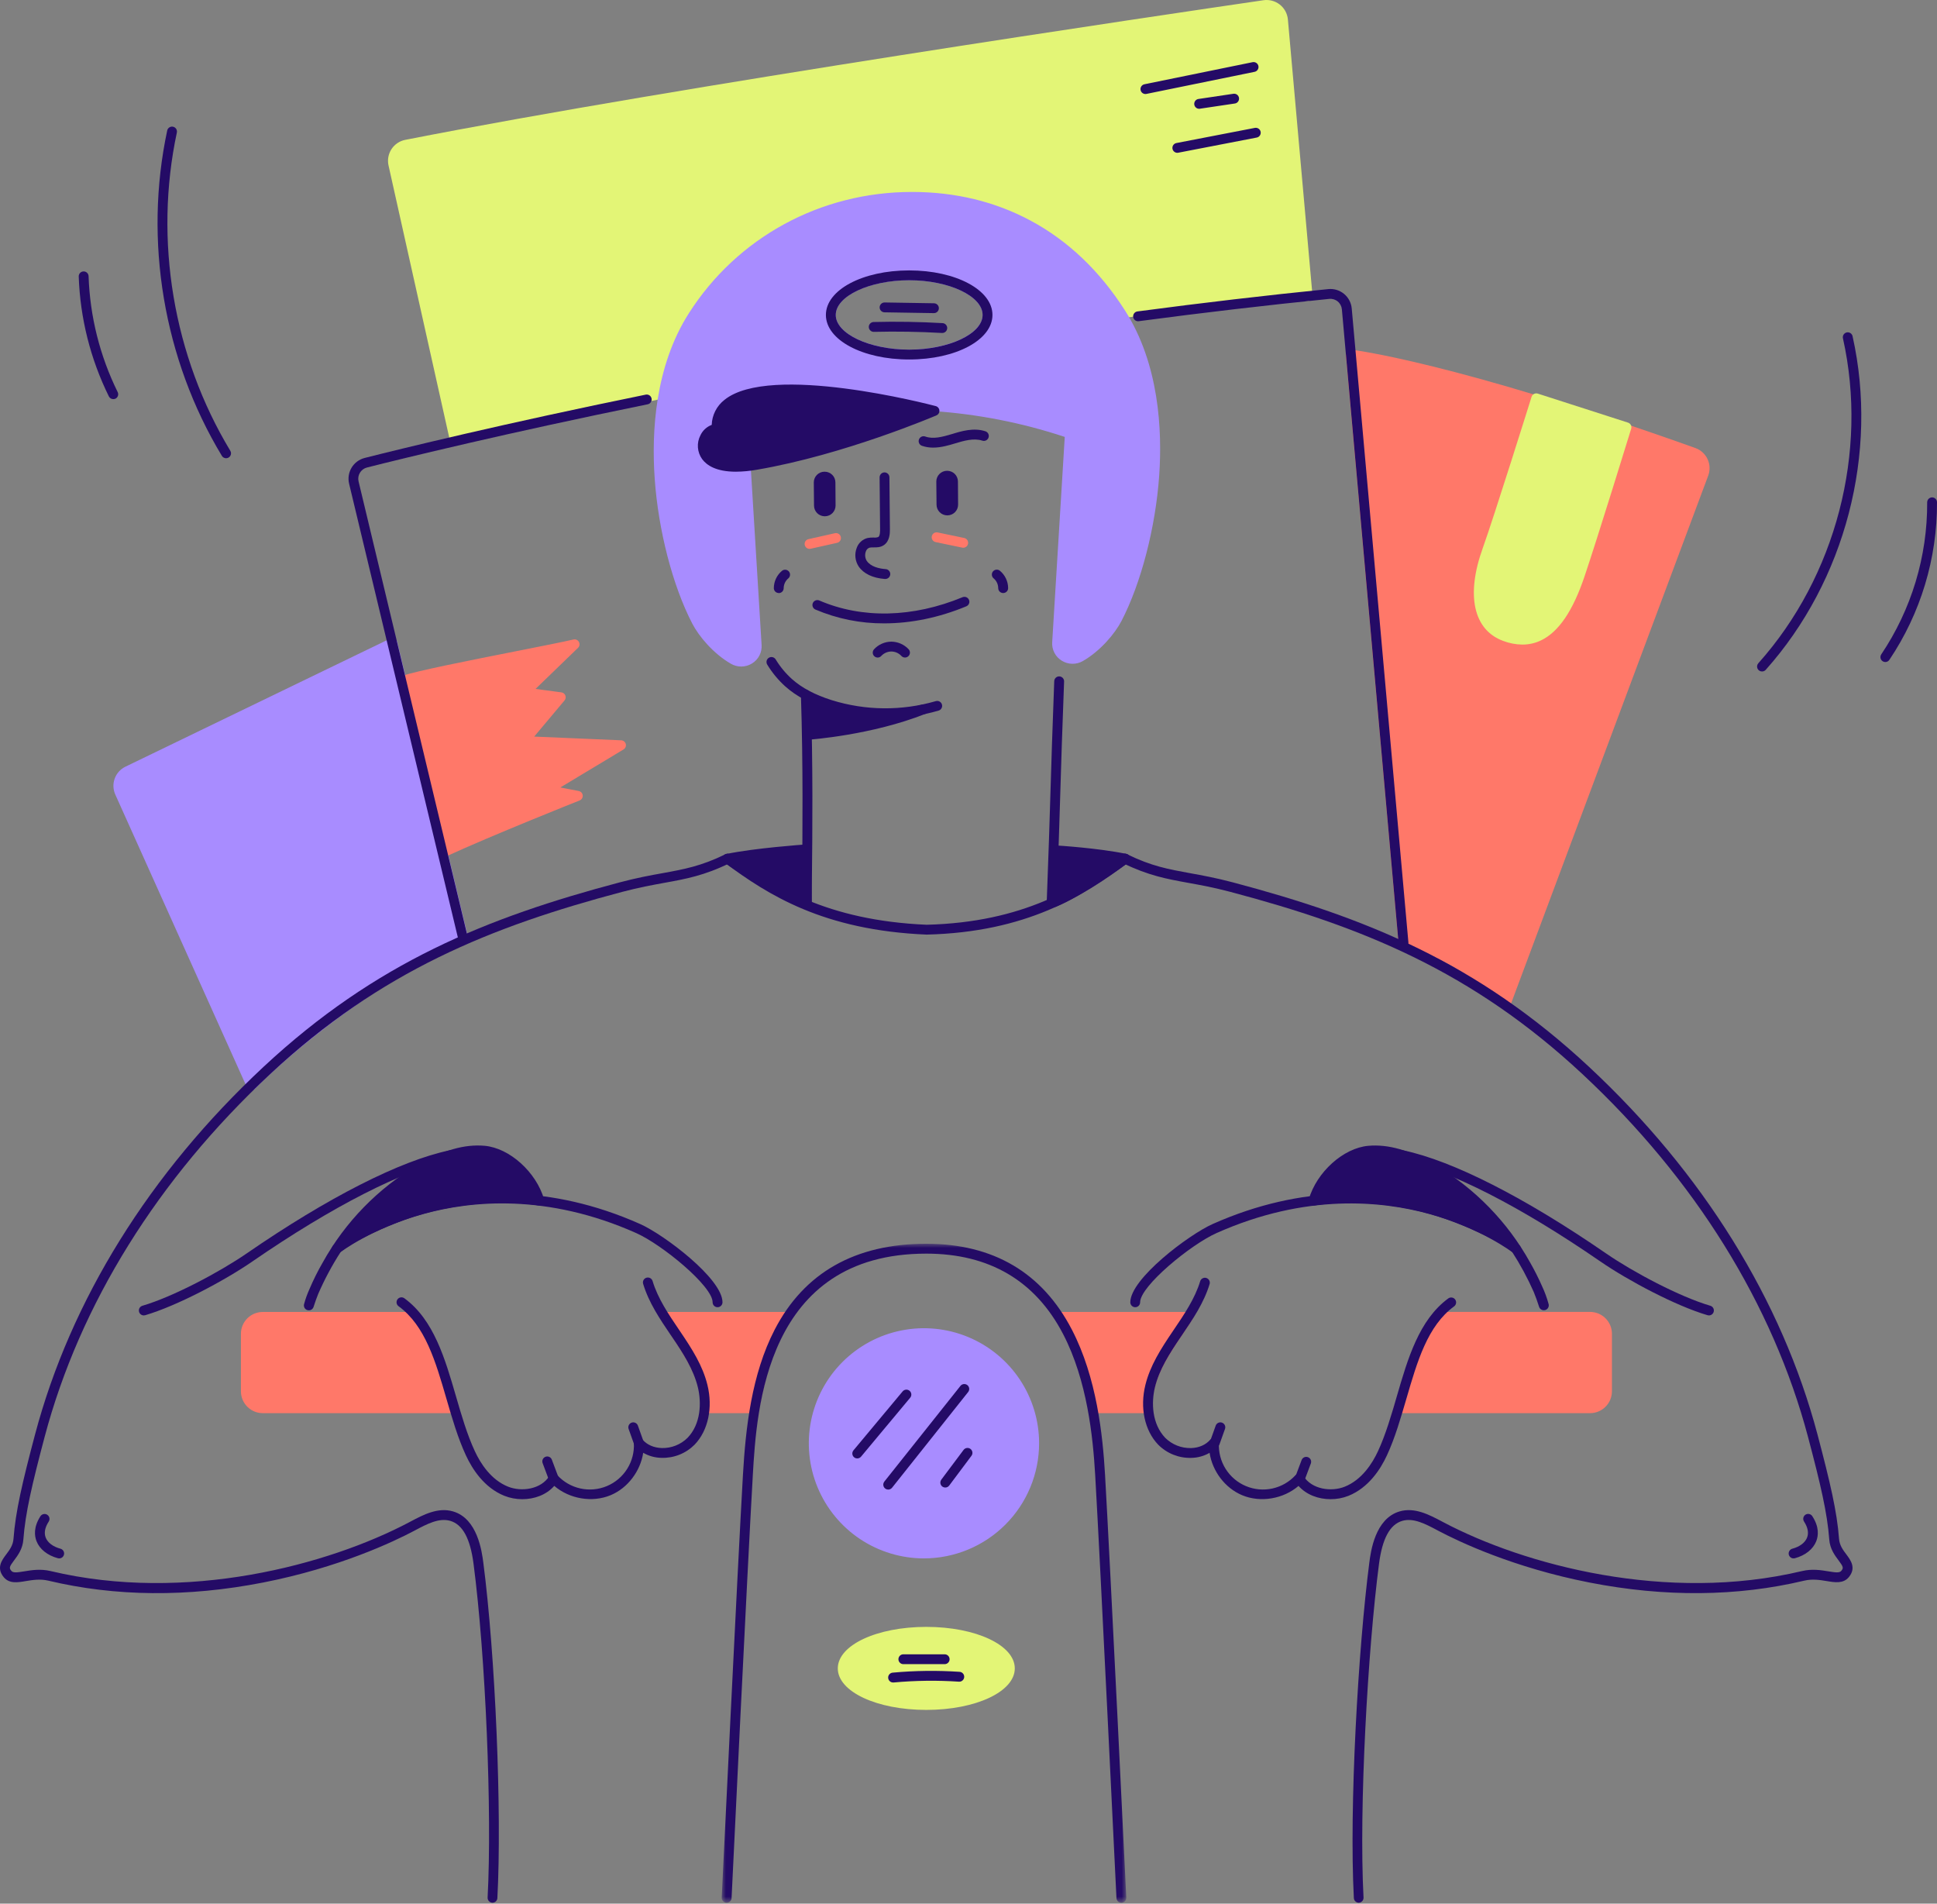 <?xml version="1.0" encoding="UTF-8"?>
<svg width="230px" height="226px" viewBox="0 0 230 226" version="1.1" xmlns="http://www.w3.org/2000/svg" xmlns:xlink="http://www.w3.org/1999/xlink">
    <rect x="0" y="0" width="230" height="226" fill="#808080" stroke="none"/>
    <title>Group 170</title>
    <defs>
        <polygon id="path-1" points="0 0 48.039 0 48.039 78.233 0 78.233"></polygon>
    </defs>
    <g id="Page-1" stroke="none" stroke-width="1" fill="none" fill-rule="evenodd">
        <g id="ostrov-vkusa-about" transform="translate(-972, -1394)">
            <g id="Group-170" transform="translate(972, 1394)">
                <path d="M95.141,34.285 C96.419,30.071 101.602,29.857 106.289,30.066 C111.429,29.142 117.761,30.495 119.888,35.455 C120.352,36.618 120.402,37.905 120.033,39.101 C133.039,37.047 145.617,35.485 155.266,35.161 L152.342,2.364 C152.318,2.099 152.241,1.842 152.115,1.609 C151.988,1.375 151.816,1.169 151.607,1.005 C151.399,0.84 151.159,0.719 150.902,0.651 C150.645,0.582 150.377,0.566 150.114,0.604 C138.515,2.299 80.368,10.871 48.227,17.167 C47.972,17.218 47.728,17.318 47.512,17.464 C47.296,17.609 47.111,17.797 46.968,18.015 C46.826,18.233 46.728,18.477 46.681,18.733 C46.634,18.989 46.639,19.252 46.696,19.507 L53.976,52.073 C53.976,52.073 74.643,47.279 98.758,42.785 C95.773,41.091 93.97,38.374 95.141,34.285" id="Fill-1" fill="#E3F576"></path>
                <path d="M150.4,1.169 C150.332,1.169 150.265,1.174 150.198,1.184 C138.827,2.844 80.485,11.444 48.339,17.741 C48.16,17.776 47.99,17.847 47.838,17.949 C47.687,18.051 47.558,18.183 47.458,18.336 C47.358,18.488 47.29,18.66 47.257,18.839 C47.224,19.019 47.228,19.203 47.267,19.381 L54.419,51.371 C57.852,50.584 76.18,46.432 97.224,42.478 C94.512,40.423 93.597,37.56 94.58,34.123 L94.58,34.115 C95.213,32.028 96.794,30.627 99.282,29.952 C101.448,29.364 104.015,29.381 106.25,29.479 C111.509,28.554 118.165,29.954 120.425,35.224 C120.426,35.23 120.426,35.235 120.425,35.241 C120.826,36.239 120.952,37.326 120.788,38.389 C134.784,36.198 146.16,34.925 154.622,34.598 L151.76,2.416 C151.729,2.076 151.574,1.76 151.322,1.529 C151.07,1.298 150.741,1.17 150.4,1.169 M53.976,52.658 C53.863,52.659 53.752,52.626 53.658,52.564 C53.593,52.523 53.536,52.469 53.491,52.406 C53.446,52.343 53.414,52.272 53.397,52.197 L46.134,19.646 C46.06,19.315 46.053,18.973 46.113,18.64 C46.173,18.306 46.3,17.989 46.485,17.705 C46.671,17.421 46.911,17.178 47.192,16.988 C47.473,16.799 47.789,16.668 48.122,16.603 C80.287,10.288 138.655,1.687 150.029,0.026 C150.37,-0.023 150.719,-0.003 151.052,0.087 C151.386,0.176 151.698,0.333 151.969,0.547 C152.24,0.761 152.464,1.028 152.629,1.331 C152.793,1.635 152.893,1.968 152.925,2.312 L155.85,35.109 C155.856,35.188 155.847,35.268 155.823,35.343 C155.798,35.419 155.758,35.489 155.705,35.548 C155.653,35.608 155.588,35.656 155.516,35.69 C155.443,35.724 155.366,35.743 155.286,35.746 C146.641,36.036 134.811,37.36 120.125,39.679 C120.028,39.694 119.928,39.684 119.834,39.65 C119.742,39.616 119.658,39.56 119.594,39.485 C119.529,39.411 119.483,39.321 119.462,39.224 C119.441,39.127 119.445,39.027 119.473,38.932 C119.806,37.864 119.76,36.714 119.346,35.675 C117.325,30.98 111.216,29.773 106.393,30.641 C106.35,30.649 106.307,30.652 106.263,30.651 C101.443,30.437 96.828,30.748 95.701,34.449 C94.735,37.836 95.86,40.465 99.045,42.276 C99.149,42.336 99.232,42.426 99.283,42.534 C99.334,42.642 99.351,42.763 99.331,42.881 C99.312,43 99.256,43.109 99.172,43.194 C99.089,43.28 98.981,43.338 98.863,43.36 C75.039,47.799 54.314,52.594 54.106,52.643 C54.063,52.653 54.02,52.658 53.976,52.658" id="Fill-3" fill="#E3F576"></path>
                <path d="M107.956,42.094 C102.817,42.094 98.652,39.988 98.652,37.39 C98.652,34.791 102.817,32.688 107.956,32.688 C113.094,32.688 117.259,34.793 117.259,37.39 C117.259,39.987 113.094,42.094 107.956,42.094 M133.082,37.191 C127.026,27.685 118.113,23.372 108.278,23.377 C98.445,23.382 88.324,28.012 82.267,37.519 C75.272,48.499 78.552,65.74 82.714,73.779 C83.505,75.307 85.197,77.226 87.062,78.308 C87.35,78.478 87.678,78.568 88.012,78.565 C88.347,78.563 88.675,78.469 88.96,78.295 C89.246,78.12 89.479,77.87 89.632,77.574 C89.787,77.277 89.857,76.943 89.836,76.61 L88.54,55.427 L110.653,48.22 C116.229,48.572 121.732,49.667 127.02,51.473 L125.503,76.283 C125.483,76.617 125.555,76.95 125.712,77.246 C125.867,77.542 126.101,77.79 126.388,77.963 C126.675,78.136 127.004,78.227 127.338,78.227 C127.673,78.227 128.002,78.136 128.288,77.964 C130.161,76.882 131.853,74.955 132.636,73.437 C136.806,65.409 140.087,48.169 133.082,37.191" id="Fill-5" fill="#A88CFF"></path>
                <path d="M107.956,33.268 C103.231,33.268 99.238,35.152 99.238,37.385 C99.238,39.617 103.231,41.504 107.956,41.504 C112.681,41.504 116.674,39.619 116.674,37.385 C116.674,35.151 112.683,33.273 107.956,33.273 L107.956,33.268 Z M107.956,42.674 C102.411,42.674 98.067,40.351 98.067,37.385 C98.067,34.419 102.415,32.098 107.956,32.098 C113.497,32.098 117.844,34.421 117.844,37.385 C117.844,40.349 113.5,42.679 107.956,42.679 L107.956,42.674 Z M108.267,23.958 C97.831,23.958 88.302,29.138 82.767,37.828 C75.992,48.462 79.043,65.399 83.241,73.5 C83.918,74.808 85.499,76.71 87.367,77.79 C87.566,77.907 87.793,77.967 88.024,77.965 C88.254,77.962 88.48,77.895 88.675,77.773 C88.869,77.655 89.026,77.487 89.13,77.286 C89.234,77.085 89.28,76.859 89.264,76.633 L87.969,55.452 C87.962,55.323 87.996,55.194 88.069,55.087 C88.141,54.98 88.248,54.9 88.371,54.86 L110.484,47.653 C110.55,47.632 110.619,47.623 110.688,47.625 C110.768,47.625 118.762,47.959 127.227,50.912 C127.347,50.953 127.45,51.033 127.521,51.139 C127.592,51.245 127.626,51.371 127.617,51.498 L126.1,76.308 C126.084,76.533 126.13,76.758 126.235,76.96 C126.338,77.161 126.495,77.329 126.688,77.447 C126.883,77.569 127.109,77.635 127.34,77.639 C127.57,77.642 127.797,77.581 127.996,77.464 C129.865,76.385 131.446,74.483 132.124,73.174 C136.32,65.075 139.371,48.136 132.595,37.502 C126.951,28.646 118.55,23.958 108.305,23.958 L108.267,23.958 Z M88.01,79.133 C87.578,79.131 87.155,79.016 86.782,78.799 C84.699,77.595 82.98,75.539 82.201,74.033 C79.87,69.541 78.158,62.924 77.737,56.788 C77.357,51.348 77.753,43.534 81.788,37.201 C87.538,28.178 97.437,22.789 108.272,22.789 L108.312,22.789 C113.444,22.789 118.177,23.937 122.388,26.199 C126.831,28.587 130.599,32.178 133.59,36.873 C137.625,43.207 138.02,51.022 137.643,56.461 C137.214,62.604 135.5,69.214 133.171,73.712 C132.39,75.216 130.673,77.273 128.587,78.477 C128.205,78.698 127.77,78.812 127.329,78.805 C126.887,78.8 126.455,78.673 126.079,78.442 C125.705,78.214 125.401,77.889 125.2,77.499 C124.998,77.111 124.908,76.674 124.939,76.237 L126.429,51.871 C121.354,50.189 116.086,49.157 110.751,48.798 L89.165,55.831 L90.432,76.563 C90.463,77 90.373,77.437 90.172,77.826 C89.971,78.215 89.666,78.542 89.292,78.769 C88.907,79.007 88.462,79.133 88.01,79.133 L88.01,79.133 Z" id="Fill-7" fill="#A88CFF"></path>
                <path d="M160.399,42.094 C160.399,42.094 172.166,43.397 201.126,53.739 C201.37,53.826 201.594,53.961 201.785,54.136 C201.976,54.31 202.13,54.521 202.239,54.756 C202.349,54.991 202.41,55.245 202.419,55.503 C202.429,55.762 202.388,56.02 202.297,56.262 L178.913,118.838 C178.913,118.838 173.005,112.899 166.65,111.93 L160.399,42.094 Z" id="Fill-9" fill="#FF7869"></path>
                <path d="M167.193,111.429 C172.32,112.391 176.991,116.275 178.674,117.805 L201.748,56.057 C201.812,55.887 201.84,55.706 201.833,55.525 C201.827,55.344 201.783,55.166 201.707,55.002 C201.63,54.838 201.522,54.69 201.389,54.568 C201.255,54.446 201.098,54.351 200.927,54.29 C176.271,45.484 164,43.233 161.046,42.777 L167.193,111.429 Z M178.913,119.421 C178.836,119.422 178.759,119.408 178.688,119.379 C178.616,119.35 178.552,119.308 178.496,119.254 C178.44,119.197 172.644,113.44 166.563,112.513 C166.432,112.495 166.311,112.433 166.22,112.338 C166.128,112.242 166.073,112.118 166.061,111.986 L159.81,42.152 C159.802,42.066 159.812,41.979 159.841,41.898 C159.87,41.816 159.917,41.742 159.978,41.681 C160.04,41.62 160.114,41.573 160.195,41.544 C160.278,41.515 160.365,41.505 160.451,41.514 C160.57,41.527 172.617,42.944 201.31,53.191 C201.627,53.304 201.918,53.479 202.166,53.706 C202.414,53.932 202.615,54.206 202.758,54.511 C202.899,54.816 202.979,55.146 202.992,55.482 C203.005,55.818 202.951,56.153 202.834,56.468 L179.46,119.041 C179.425,119.134 179.368,119.215 179.294,119.28 C179.22,119.344 179.131,119.388 179.035,119.409 C178.994,119.417 178.953,119.422 178.913,119.421 L178.913,119.421 Z" id="Fill-11" fill="#FF7869"></path>
                <path d="M46.59,76.331 L15.155,91.537 C14.697,91.759 14.344,92.15 14.17,92.627 C13.996,93.105 14.015,93.632 14.224,94.095 L29.851,128.852 C29.851,128.852 40.034,118.21 54.961,111.282 L46.59,76.331 Z" id="Fill-13" fill="#A88CFF"></path>
                <path d="M46.189,77.173 L15.413,92.071 C15.091,92.226 14.843,92.5 14.721,92.835 C14.599,93.169 14.614,93.538 14.761,93.863 L30.04,127.84 C32.436,125.5 41.696,116.894 54.285,110.962 L46.189,77.173 Z M29.854,129.438 C29.821,129.439 29.788,129.435 29.756,129.429 C29.661,129.413 29.572,129.374 29.497,129.316 C29.421,129.258 29.361,129.182 29.321,129.094 L13.695,94.339 C13.421,93.737 13.394,93.052 13.62,92.43 C13.846,91.809 14.307,91.301 14.904,91.016 L46.34,75.809 C46.418,75.771 46.505,75.751 46.592,75.75 C46.68,75.749 46.766,75.768 46.845,75.806 C46.925,75.843 46.994,75.898 47.05,75.966 C47.105,76.034 47.144,76.114 47.164,76.199 L55.539,111.151 C55.571,111.282 55.557,111.421 55.498,111.543 C55.439,111.665 55.34,111.763 55.217,111.82 C40.564,118.61 30.378,129.151 30.277,129.263 C30.222,129.319 30.157,129.364 30.084,129.394 C30.011,129.424 29.933,129.439 29.854,129.438 L29.854,129.438 Z" id="Fill-15" fill="#A88CFF"></path>
                <path d="M109.717,184.43 C116.945,184.43 122.804,178.573 122.804,171.35 C122.804,164.127 116.945,158.272 109.717,158.272 C102.489,158.272 96.63,164.127 96.63,171.35 C96.63,178.573 102.489,184.43 109.717,184.43" id="Fill-17" fill="#A88CFF"></path>
                <path d="M109.717,158.856 C107.243,158.856 104.826,159.587 102.769,160.96 C100.712,162.332 99.109,164.283 98.162,166.566 C97.216,168.849 96.968,171.361 97.449,173.785 C97.931,176.209 99.121,178.436 100.87,180.184 C102.617,181.931 104.845,183.122 107.27,183.604 C109.696,184.086 112.21,183.84 114.494,182.894 C116.78,181.949 118.733,180.348 120.106,178.292 C121.481,176.238 122.214,173.822 122.214,171.35 C122.21,168.039 120.892,164.864 118.549,162.521 C116.207,160.179 113.03,158.861 109.717,158.856 M109.717,185.014 C107.012,185.015 104.369,184.215 102.119,182.714 C99.87,181.213 98.117,179.079 97.081,176.583 C96.046,174.086 95.774,171.339 96.301,168.688 C96.828,166.037 98.13,163.602 100.041,161.691 C101.954,159.78 104.39,158.477 107.043,157.95 C109.694,157.422 112.444,157.693 114.942,158.726 C117.442,159.76 119.577,161.512 121.08,163.759 C122.582,166.006 123.384,168.648 123.384,171.35 C123.38,174.972 121.939,178.445 119.377,181.006 C116.815,183.567 113.341,185.009 109.717,185.014" id="Fill-19" fill="#A88CFF"></path>
                <path d="M31.199,156.341 C30.667,156.341 30.156,156.553 29.78,156.929 C29.404,157.305 29.192,157.815 29.192,158.347 L29.192,165.18 C29.192,165.712 29.404,166.221 29.78,166.598 C30.156,166.973 30.667,167.185 31.199,167.185 L53.745,167.185 C52.857,163.37 51.391,159.714 49.398,156.341 L31.199,156.341 Z" id="Fill-21" fill="#FF7869"></path>
                <path d="M31.199,156.927 C30.822,156.927 30.461,157.077 30.194,157.343 C29.928,157.61 29.778,157.97 29.777,158.347 L29.777,165.18 C29.778,165.556 29.928,165.917 30.194,166.183 C30.461,166.45 30.822,166.6 31.199,166.6 L52.998,166.6 C52.142,163.209 50.82,159.954 49.068,156.927 L31.199,156.927 Z M53.745,167.77 L31.199,167.77 C30.511,167.77 29.853,167.496 29.367,167.01 C28.881,166.525 28.607,165.866 28.607,165.18 L28.607,158.347 C28.607,157.66 28.881,157.002 29.367,156.516 C29.853,156.031 30.511,155.758 31.199,155.757 L49.403,155.757 C49.504,155.757 49.604,155.784 49.691,155.834 C49.779,155.884 49.853,155.956 49.904,156.043 C51.927,159.465 53.414,163.177 54.314,167.049 C54.334,167.135 54.335,167.225 54.316,167.311 C54.297,167.397 54.258,167.477 54.204,167.547 C54.149,167.616 54.079,167.673 54,167.71 C53.921,167.749 53.833,167.77 53.745,167.77 L53.745,167.77 Z" id="Fill-23" fill="#FF7869"></path>
                <path d="M93.226,156.341 L79.074,156.341 C81.006,159.777 84.054,163.143 83.813,167.185 L89.565,167.185 C90.296,163.309 91.543,158.917 93.226,156.341" id="Fill-25" fill="#FF7869"></path>
                <path d="M84.404,166.6 L89.076,166.6 C89.591,164.003 90.596,159.864 92.198,156.927 L80.088,156.927 C80.399,157.428 80.727,157.946 81.069,158.475 C82.688,160.994 84.357,163.594 84.404,166.6 M89.558,167.77 L83.806,167.77 C83.726,167.77 83.647,167.753 83.574,167.722 C83.5,167.69 83.434,167.644 83.38,167.586 C83.325,167.528 83.283,167.459 83.256,167.384 C83.229,167.309 83.217,167.23 83.222,167.15 C83.389,164.259 81.717,161.635 80.084,159.107 C79.564,158.299 79.025,157.46 78.558,156.627 C78.508,156.538 78.482,156.438 78.483,156.336 C78.483,156.234 78.511,156.134 78.563,156.046 C78.614,155.959 78.688,155.885 78.776,155.834 C78.865,155.784 78.965,155.757 79.068,155.757 L93.226,155.757 C93.332,155.757 93.435,155.785 93.526,155.838 C93.617,155.892 93.692,155.97 93.742,156.062 C93.793,156.155 93.817,156.26 93.812,156.365 C93.808,156.471 93.774,156.573 93.716,156.661 C92.316,158.801 91.01,162.677 90.133,167.293 C90.108,167.427 90.037,167.549 89.931,167.635 C89.827,167.723 89.694,167.77 89.558,167.77" id="Fill-27" fill="#FF7869"></path>
                <path d="M141.07,156.341 L125.974,156.341 C128.066,159.575 129.364,163.319 130.038,167.185 L136.198,167.185 C136.144,162.957 138.935,159.719 141.07,156.341" id="Fill-29" fill="#FF7869"></path>
                <path d="M130.526,166.6 L135.623,166.6 C135.779,163.206 137.629,160.452 139.418,157.785 C139.609,157.503 139.801,157.216 139.992,156.927 L127.023,156.927 C128.668,159.727 129.845,162.974 130.526,166.6 L130.526,166.6 Z M136.198,167.77 L130.038,167.77 C129.9,167.77 129.767,167.722 129.661,167.633 C129.556,167.544 129.484,167.421 129.461,167.285 C128.752,163.22 127.414,159.644 125.483,156.66 C125.427,156.571 125.394,156.469 125.391,156.364 C125.388,156.259 125.412,156.155 125.462,156.063 C125.513,155.97 125.587,155.894 125.676,155.84 C125.766,155.786 125.87,155.758 125.974,155.757 L141.068,155.757 C141.174,155.756 141.277,155.783 141.369,155.836 C141.46,155.888 141.535,155.965 141.586,156.057 C141.637,156.148 141.663,156.253 141.661,156.357 C141.658,156.463 141.626,156.565 141.57,156.654 C141.192,157.252 140.788,157.856 140.4,158.437 C138.605,161.111 136.751,163.873 136.793,167.177 C136.794,167.254 136.78,167.331 136.751,167.402 C136.722,167.475 136.679,167.54 136.624,167.596 C136.57,167.65 136.505,167.695 136.434,167.724 C136.362,167.754 136.286,167.77 136.208,167.77 L136.198,167.77 Z" id="Fill-31" fill="#FF7869"></path>
                <path d="M188.802,156.341 L170.705,156.341 C169.382,157.431 167.499,163.371 166.059,167.185 L188.8,167.185 C189.332,167.185 189.842,166.973 190.219,166.598 C190.595,166.221 190.807,165.712 190.807,165.18 L190.807,158.347 C190.807,157.815 190.595,157.305 190.219,156.93 C189.843,156.553 189.333,156.342 188.802,156.341" id="Fill-33" fill="#FF7869"></path>
                <path d="M166.897,166.6 L188.802,166.6 C189.178,166.6 189.539,166.45 189.806,166.183 C190.073,165.917 190.222,165.556 190.222,165.18 L190.222,158.347 C190.222,157.97 190.073,157.61 189.806,157.343 C189.539,157.077 189.178,156.927 188.802,156.927 L170.931,156.927 C170.01,157.947 168.615,161.831 167.587,164.705 C167.344,165.365 167.114,166 166.894,166.6 L166.897,166.6 Z M188.802,167.77 L166.061,167.77 C165.966,167.77 165.873,167.746 165.789,167.702 C165.705,167.659 165.633,167.595 165.58,167.517 C165.526,167.439 165.492,167.35 165.48,167.255 C165.468,167.162 165.48,167.067 165.513,166.978 C165.82,166.166 166.144,165.263 166.488,164.304 C168.107,159.793 169.251,156.785 170.333,155.885 C170.438,155.798 170.569,155.751 170.706,155.752 L188.81,155.752 C189.497,155.753 190.156,156.026 190.642,156.512 C191.127,156.997 191.401,157.655 191.402,158.342 L191.402,165.175 C191.402,165.515 191.334,165.854 191.204,166.168 C191.073,166.484 190.881,166.771 190.64,167.011 C190.398,167.253 190.112,167.443 189.797,167.574 C189.481,167.704 189.142,167.771 188.802,167.77 L188.802,167.77 Z" id="Fill-35" fill="#FF7869"></path>
                <path d="M209.221,79.718 C209.107,79.718 208.997,79.686 208.902,79.624 C208.806,79.563 208.732,79.475 208.685,79.371 C208.639,79.269 208.624,79.154 208.642,79.042 C208.659,78.93 208.708,78.827 208.784,78.742 C217.994,68.441 221.845,53.664 218.835,40.18 C218.816,40.105 218.812,40.026 218.824,39.948 C218.836,39.871 218.863,39.797 218.905,39.73 C218.945,39.664 218.999,39.606 219.063,39.561 C219.127,39.515 219.199,39.483 219.276,39.466 C219.352,39.449 219.431,39.448 219.508,39.462 C219.585,39.476 219.658,39.505 219.724,39.548 C219.79,39.591 219.845,39.647 219.889,39.712 C219.932,39.777 219.963,39.85 219.977,39.926 C223.069,53.771 219.115,68.943 209.657,79.53 C209.601,79.59 209.534,79.637 209.459,79.67 C209.384,79.702 209.303,79.718 209.221,79.718" id="Fill-37" fill="#240B66"></path>
                <path d="M223.867,78.598 C223.76,78.598 223.657,78.569 223.565,78.515 C223.474,78.46 223.399,78.382 223.35,78.288 C223.3,78.194 223.276,78.088 223.283,77.983 C223.288,77.877 223.322,77.774 223.382,77.686 C226.965,72.351 228.864,66.064 228.834,59.639 C228.833,59.562 228.848,59.486 228.877,59.415 C228.906,59.344 228.948,59.279 229.002,59.224 C229.056,59.169 229.12,59.126 229.191,59.096 C229.262,59.066 229.338,59.05 229.415,59.049 C229.569,59.049 229.717,59.11 229.827,59.219 C229.937,59.328 229.999,59.475 230,59.629 C230.03,66.289 228.061,72.805 224.346,78.334 C224.294,78.414 224.223,78.481 224.14,78.526 C224.056,78.572 223.962,78.597 223.867,78.598" id="Fill-39" fill="#240B66"></path>
                <path d="M26.846,54.402 C26.745,54.402 26.646,54.377 26.558,54.327 C26.47,54.278 26.397,54.206 26.345,54.12 C19.422,42.653 17.058,28.567 19.86,15.471 C19.898,15.325 19.99,15.199 20.119,15.12 C20.247,15.04 20.401,15.013 20.549,15.045 C20.697,15.076 20.827,15.164 20.911,15.289 C20.996,15.414 21.029,15.567 21.004,15.715 C18.263,28.523 20.576,42.301 27.346,53.515 C27.4,53.604 27.43,53.705 27.432,53.809 C27.433,53.913 27.407,54.015 27.356,54.106 C27.305,54.196 27.231,54.272 27.141,54.324 C27.051,54.376 26.949,54.403 26.844,54.402 L26.846,54.402 Z" id="Fill-41" fill="#240B66"></path>
                <path d="M13.45,47.384 C13.34,47.384 13.233,47.354 13.14,47.296 C13.048,47.239 12.973,47.156 12.925,47.058 C10.736,42.621 9.517,37.77 9.348,32.826 C9.343,32.671 9.4,32.521 9.506,32.407 C9.613,32.294 9.76,32.228 9.915,32.223 C10.07,32.218 10.221,32.275 10.334,32.381 C10.447,32.488 10.514,32.634 10.518,32.79 C10.681,37.569 11.858,42.259 13.973,46.549 C14.042,46.688 14.053,46.848 14.003,46.995 C13.954,47.142 13.848,47.263 13.709,47.332 C13.627,47.369 13.539,47.386 13.45,47.384" id="Fill-43" fill="#240B66"></path>
                <path d="M68.222,76.49 L62.315,82.211 L66.585,82.777 C65.13,84.512 63.675,86.25 62.219,87.989 L73.738,88.481 L64.928,93.766 L68.607,94.479 C68.607,94.479 58.084,98.657 52.745,101.13 L47.893,80.804 C50.545,79.884 64.982,77.257 68.222,76.49" id="Fill-45" fill="#FF7869"></path>
                <path d="M48.588,81.204 L53.156,100.303 C57.169,98.486 63.458,95.923 66.555,94.675 L64.821,94.341 C64.704,94.319 64.597,94.262 64.514,94.178 C64.431,94.093 64.376,93.985 64.355,93.869 C64.335,93.752 64.35,93.632 64.4,93.525 C64.449,93.417 64.53,93.327 64.632,93.267 L71.772,88.977 L62.199,88.568 C62.09,88.563 61.984,88.529 61.894,88.467 C61.803,88.406 61.732,88.32 61.688,88.22 C61.644,88.12 61.629,88.01 61.644,87.902 C61.66,87.793 61.705,87.692 61.776,87.608 L65.455,83.218 L62.239,82.793 C62.129,82.779 62.025,82.735 61.94,82.665 C61.854,82.595 61.79,82.502 61.755,82.397 C61.72,82.292 61.715,82.18 61.742,82.071 C61.768,81.964 61.825,81.867 61.905,81.79 L66.346,77.491 C65.047,77.758 63.373,78.087 61.549,78.448 C56.721,79.404 50.815,80.572 48.588,81.204 M52.748,101.715 C52.66,101.715 52.572,101.696 52.493,101.656 C52.415,101.619 52.346,101.565 52.292,101.497 C52.237,101.43 52.199,101.351 52.178,101.268 L47.329,80.943 C47.295,80.802 47.315,80.653 47.384,80.526 C47.454,80.399 47.568,80.302 47.705,80.255 C49.441,79.651 55.757,78.403 61.33,77.302 C64.339,76.708 66.936,76.194 68.093,75.921 C68.218,75.892 68.349,75.904 68.466,75.956 C68.583,76.008 68.68,76.098 68.741,76.21 C68.803,76.323 68.826,76.451 68.806,76.578 C68.787,76.705 68.727,76.821 68.635,76.911 L63.59,81.79 L66.662,82.198 C66.766,82.211 66.864,82.253 66.947,82.317 C67.03,82.382 67.094,82.467 67.132,82.565 C67.17,82.663 67.181,82.769 67.164,82.872 C67.147,82.976 67.102,83.073 67.035,83.154 L63.43,87.448 L73.763,87.89 C73.889,87.894 74.01,87.94 74.107,88.02 C74.205,88.099 74.275,88.208 74.305,88.33 C74.337,88.452 74.328,88.581 74.279,88.697 C74.231,88.813 74.147,88.911 74.039,88.975 L66.536,93.487 L68.722,93.909 C68.846,93.934 68.959,93.997 69.044,94.092 C69.129,94.185 69.181,94.304 69.193,94.43 C69.204,94.556 69.175,94.682 69.109,94.79 C69.042,94.897 68.943,94.981 68.826,95.028 C68.722,95.069 58.258,99.234 52.994,101.666 C52.917,101.701 52.833,101.717 52.748,101.715" id="Fill-47" fill="#FF7869"></path>
                <path d="M136.007,11.162 C135.862,11.162 135.722,11.107 135.615,11.01 C135.507,10.913 135.44,10.779 135.426,10.635 C135.411,10.491 135.451,10.346 135.537,10.23 C135.623,10.113 135.75,10.033 135.891,10.004 L148.733,7.382 C148.809,7.367 148.886,7.366 148.962,7.381 C149.037,7.396 149.109,7.425 149.173,7.467 C149.237,7.51 149.292,7.564 149.336,7.628 C149.378,7.691 149.409,7.763 149.423,7.838 C149.439,7.913 149.439,7.991 149.425,8.066 C149.41,8.142 149.381,8.214 149.338,8.278 C149.296,8.342 149.241,8.397 149.178,8.44 C149.114,8.483 149.043,8.513 148.967,8.528 L136.125,11.15 C136.087,11.158 136.047,11.162 136.007,11.162" id="Fill-49" fill="#240B66"></path>
                <path d="M142.433,12.915 C142.278,12.926 142.124,12.875 142.007,12.774 C141.889,12.672 141.816,12.528 141.805,12.372 C141.794,12.217 141.845,12.064 141.946,11.946 C142.048,11.829 142.193,11.756 142.347,11.745 L146.429,11.137 C146.507,11.122 146.587,11.123 146.664,11.139 C146.742,11.156 146.815,11.188 146.88,11.234 C146.945,11.28 146.999,11.338 147.04,11.406 C147.082,11.474 147.109,11.549 147.12,11.627 C147.132,11.706 147.126,11.785 147.106,11.862 C147.085,11.938 147.05,12.01 147.001,12.072 C146.952,12.135 146.891,12.186 146.822,12.224 C146.752,12.262 146.675,12.286 146.597,12.293 L142.515,12.901 C142.488,12.908 142.46,12.912 142.433,12.915" id="Fill-51" fill="#240B66"></path>
                <path d="M139.799,18.142 C139.653,18.142 139.512,18.088 139.404,17.99 C139.296,17.892 139.228,17.757 139.214,17.612 C139.2,17.467 139.241,17.322 139.329,17.205 C139.417,17.088 139.546,17.009 139.689,16.982 L149.017,15.18 C149.168,15.156 149.322,15.19 149.447,15.277 C149.572,15.364 149.659,15.497 149.688,15.646 C149.717,15.796 149.686,15.951 149.602,16.078 C149.519,16.206 149.388,16.296 149.239,16.328 L139.909,18.13 C139.873,18.138 139.836,18.142 139.799,18.142" id="Fill-53" fill="#240B66"></path>
                <path d="M58.486,225.892 L58.454,225.892 C58.299,225.884 58.153,225.814 58.05,225.699 C57.946,225.584 57.892,225.432 57.9,225.277 C58.439,215.122 57.66,196.606 56.228,185.652 C55.839,182.655 54.936,180.989 53.471,180.559 C52.133,180.17 50.7,180.932 49.308,181.67 L49.157,181.751 C46.784,183.004 40.295,186.112 31.209,187.885 C22.272,189.63 13.705,189.556 5.745,187.658 C4.768,187.426 3.868,187.576 3.069,187.707 C2.101,187.873 1.101,188.041 0.442,187.24 C-0.465,186.145 0.225,185.223 0.73,184.55 C1.133,184.015 1.548,183.462 1.604,182.68 C1.84,179.478 2.651,175.996 4.161,170.305 C8.391,154.35 17.772,139.259 31.287,126.66 C44.611,114.247 57.838,108.928 73.588,104.755 C75.606,104.22 77.243,103.919 78.688,103.66 C81.245,103.195 83.264,102.824 86.132,101.421 C86.27,101.356 86.43,101.347 86.575,101.398 C86.719,101.449 86.839,101.554 86.906,101.691 C86.975,101.829 86.985,101.988 86.937,102.133 C86.889,102.28 86.785,102.4 86.648,102.47 C83.639,103.949 81.438,104.349 78.896,104.809 C77.474,105.068 75.862,105.361 73.881,105.884 C58.302,110.013 45.231,115.27 32.088,127.513 C18.735,139.963 9.47,154.861 5.296,170.602 C3.805,176.229 3.004,179.654 2.775,182.766 C2.693,183.888 2.126,184.643 1.671,185.25 C1.1,186.01 1.063,186.151 1.347,186.491 C1.554,186.742 1.972,186.702 2.88,186.551 C3.738,186.41 4.807,186.232 6.012,186.518 C22.103,190.349 39.014,185.787 48.605,180.715 L48.756,180.634 C50.281,179.828 52.01,178.912 53.797,179.437 C56.708,180.288 57.218,184.21 57.387,185.499 C58.82,196.511 59.604,215.126 59.059,225.337 C59.052,225.485 58.989,225.625 58.882,225.728 C58.776,225.831 58.634,225.889 58.486,225.892" id="Fill-55" fill="#240B66"></path>
                <path d="M7.03,185.014 C6.979,185.014 6.928,185.008 6.878,184.995 C5.633,184.66 4.705,183.92 4.333,182.961 C4.088,182.327 3.969,181.301 4.798,180.01 C4.84,179.945 4.894,179.889 4.957,179.845 C5.02,179.801 5.091,179.771 5.166,179.754 C5.241,179.737 5.319,179.735 5.395,179.749 C5.471,179.763 5.543,179.791 5.608,179.832 C5.672,179.874 5.728,179.928 5.772,179.991 C5.816,180.054 5.847,180.126 5.864,180.201 C5.88,180.276 5.882,180.353 5.868,180.429 C5.855,180.504 5.826,180.577 5.785,180.642 C5.332,181.347 5.21,181.978 5.424,182.538 C5.659,183.147 6.3,183.629 7.181,183.864 C7.318,183.901 7.437,183.987 7.516,184.105 C7.594,184.222 7.628,184.365 7.609,184.505 C7.591,184.646 7.522,184.775 7.416,184.869 C7.309,184.962 7.172,185.014 7.03,185.014" id="Fill-57" fill="#240B66"></path>
                <path d="M36.668,154.978 C37.269,153.092 37.874,151.887 38.842,150.157 C41.464,145.445 45.295,141.517 49.941,138.776 C52.24,137.439 54.842,136.376 57.494,136.612 C60.146,136.848 63.151,139.453 64.044,142.54 C64.044,142.54 56.018,140.943 46.611,144.732 C41.332,146.856 40.002,148.24 40.002,148.24 C37.218,152.629 36.668,154.978 36.668,154.978" id="Fill-59" fill="#240B66"></path>
                <path d="M56.735,137.164 C54.794,137.164 52.657,137.86 50.226,139.281 C47.216,141.045 44.545,143.331 42.34,146.033 C43.654,145.352 45.003,144.737 46.381,144.195 C54.02,141.123 60.679,141.521 63.142,141.821 C62.072,139.422 59.631,137.396 57.431,137.201 C57.208,137.174 56.976,137.164 56.742,137.164 L56.735,137.164 Z M36.67,155.563 C36.617,155.563 36.565,155.556 36.514,155.543 C36.368,155.502 36.243,155.408 36.166,155.278 C36.089,155.147 36.065,154.992 36.1,154.845 C36.268,154.22 36.487,153.612 36.754,153.024 C37.213,151.942 37.739,150.89 38.327,149.873 C40.994,145.065 44.903,141.059 49.645,138.272 C52.587,136.552 55.163,135.819 57.544,136.029 C60.499,136.291 63.666,139.139 64.604,142.379 C64.632,142.475 64.634,142.576 64.612,142.673 C64.589,142.77 64.542,142.86 64.475,142.934 C64.408,143.007 64.323,143.062 64.229,143.094 C64.134,143.126 64.033,143.133 63.935,143.114 C63.856,143.099 55.962,141.61 46.835,145.277 C42.246,147.115 40.708,148.403 40.462,148.619 C39.435,150.205 38.54,151.875 37.787,153.608 C37.595,154.086 37.414,154.587 37.235,155.152 C37.197,155.272 37.122,155.377 37.02,155.451 C36.919,155.525 36.796,155.564 36.67,155.563 L36.67,155.563 Z" id="Fill-61" fill="#240B66"></path>
                <path d="M17.078,156.167 C16.937,156.168 16.8,156.117 16.693,156.025 C16.586,155.933 16.516,155.805 16.496,155.666 C16.475,155.526 16.506,155.384 16.582,155.266 C16.659,155.146 16.775,155.059 16.911,155.02 C20.569,153.946 26.072,151.02 29.284,148.812 C38.946,142.159 47.488,137.814 53.339,136.577 C53.49,136.547 53.647,136.577 53.776,136.662 C53.905,136.747 53.995,136.88 54.027,137.03 C54.059,137.181 54.029,137.338 53.946,137.468 C53.862,137.598 53.73,137.689 53.58,137.721 C47.878,138.927 39.486,143.207 29.948,149.775 C26.666,152.036 21.017,155.035 17.24,156.143 C17.187,156.157 17.133,156.166 17.078,156.167" id="Fill-63" fill="#240B66"></path>
                <path d="M101.788,173.147 C101.677,173.147 101.568,173.115 101.473,173.056 C101.38,172.996 101.305,172.911 101.258,172.81 C101.21,172.71 101.193,172.597 101.207,172.487 C101.222,172.377 101.267,172.273 101.338,172.187 L107.177,165.19 C107.276,165.071 107.419,164.996 107.574,164.982 C107.728,164.967 107.882,165.015 108.001,165.114 C108.121,165.214 108.196,165.356 108.21,165.511 C108.224,165.665 108.175,165.819 108.076,165.938 L102.238,172.938 C102.182,173.003 102.114,173.056 102.036,173.092 C101.958,173.128 101.873,173.148 101.788,173.147" id="Fill-65" fill="#240B66"></path>
                <path d="M105.464,176.843 C105.354,176.843 105.247,176.812 105.153,176.754 C105.06,176.695 104.985,176.612 104.937,176.513 C104.89,176.414 104.87,176.303 104.882,176.193 C104.895,176.084 104.938,175.98 105.006,175.894 L114.054,164.521 C114.152,164.405 114.292,164.331 114.444,164.317 C114.594,164.302 114.745,164.346 114.865,164.441 C114.984,164.535 115.062,164.673 115.081,164.824 C115.101,164.973 115.061,165.126 114.97,165.248 L105.923,176.625 C105.868,176.693 105.799,176.748 105.719,176.787 C105.639,176.824 105.552,176.844 105.464,176.843" id="Fill-67" fill="#240B66"></path>
                <path d="M112.238,176.6 C112.13,176.6 112.023,176.57 111.931,176.513 C111.839,176.455 111.765,176.374 111.716,176.277 C111.668,176.18 111.647,176.071 111.657,175.963 C111.667,175.855 111.707,175.752 111.771,175.665 L114.398,172.156 C114.443,172.09 114.5,172.035 114.567,171.992 C114.633,171.95 114.708,171.921 114.787,171.908 C114.865,171.895 114.944,171.898 115.022,171.916 C115.099,171.935 115.171,171.969 115.234,172.017 C115.298,172.064 115.351,172.124 115.39,172.193 C115.429,172.261 115.454,172.337 115.464,172.416 C115.473,172.494 115.466,172.575 115.444,172.651 C115.421,172.727 115.384,172.797 115.333,172.858 L112.708,176.367 C112.653,176.44 112.582,176.499 112.501,176.54 C112.419,176.58 112.329,176.6 112.238,176.6" id="Fill-69" fill="#240B66"></path>
                <path d="M110.879,37.174 L110.869,37.174 L105.025,37.079 C104.948,37.078 104.872,37.062 104.802,37.031 C104.731,37.001 104.667,36.956 104.614,36.901 C104.506,36.79 104.446,36.64 104.449,36.485 C104.451,36.33 104.515,36.182 104.627,36.074 C104.738,35.966 104.888,35.907 105.043,35.909 L110.896,36.005 C111.05,36.005 111.199,36.066 111.31,36.176 C111.419,36.286 111.481,36.434 111.481,36.589 C111.481,36.745 111.419,36.893 111.31,37.003 C111.199,37.113 111.05,37.174 110.896,37.174 L110.879,37.174 Z" id="Fill-71" fill="#240B66"></path>
                <path d="M124.874,107.687 L124.851,107.687 C124.695,107.682 124.549,107.614 124.445,107.5 C124.339,107.386 124.283,107.236 124.289,107.08 C124.515,101.293 124.623,97.572 124.735,93.977 C124.847,90.381 124.956,86.656 125.18,80.862 C125.186,80.708 125.254,80.561 125.367,80.455 C125.481,80.35 125.633,80.294 125.788,80.3 C125.943,80.307 126.089,80.374 126.195,80.488 C126.3,80.602 126.357,80.752 126.35,80.908 C126.126,86.698 126.016,90.416 125.904,94.012 C125.792,97.607 125.683,101.332 125.459,107.126 C125.453,107.276 125.389,107.419 125.279,107.523 C125.17,107.629 125.025,107.687 124.874,107.687" id="Fill-73" fill="#240B66"></path>
                <path d="M105.127,85.265 C102.846,85.269 100.578,84.924 98.401,84.243 C96.258,83.574 94.576,82.673 93.258,81.504 C92.415,80.745 91.688,79.867 91.099,78.898 C91.059,78.832 91.033,78.759 91.021,78.682 C91.009,78.606 91.011,78.529 91.03,78.453 C91.047,78.378 91.08,78.308 91.126,78.245 C91.171,78.183 91.229,78.13 91.295,78.089 C91.36,78.049 91.433,78.023 91.509,78.011 C91.586,77.999 91.664,78.001 91.739,78.02 C91.814,78.037 91.885,78.071 91.947,78.116 C92.009,78.161 92.063,78.219 92.103,78.284 C92.631,79.155 93.285,79.943 94.043,80.624 C95.233,81.68 96.776,82.497 98.759,83.122 C102.777,84.374 107.075,84.414 111.116,83.239 C111.19,83.216 111.267,83.21 111.344,83.217 C111.421,83.226 111.495,83.249 111.562,83.285 C111.63,83.322 111.69,83.371 111.738,83.431 C111.787,83.49 111.823,83.56 111.845,83.633 C111.867,83.707 111.874,83.784 111.867,83.86 C111.858,83.937 111.835,84.011 111.799,84.079 C111.762,84.147 111.712,84.206 111.653,84.255 C111.593,84.303 111.524,84.339 111.45,84.362 C109.396,84.964 107.267,85.268 105.127,85.265" id="Fill-75" fill="#240B66"></path>
                <path d="M95.795,107.687 C95.718,107.687 95.642,107.671 95.571,107.642 C95.5,107.612 95.436,107.57 95.382,107.515 C95.327,107.46 95.285,107.396 95.255,107.324 C95.226,107.253 95.211,107.177 95.212,107.101 C95.212,106.235 95.226,105.191 95.239,103.999 C95.291,98.805 95.372,90.965 95.102,82.503 C95.098,82.348 95.154,82.197 95.261,82.084 C95.366,81.971 95.513,81.905 95.669,81.899 C95.746,81.897 95.822,81.91 95.894,81.936 C95.966,81.964 96.032,82.005 96.088,82.058 C96.201,82.163 96.268,82.31 96.273,82.465 C96.544,90.947 96.464,98.809 96.41,104.011 C96.398,105.201 96.388,106.241 96.383,107.105 C96.383,107.183 96.368,107.259 96.338,107.329 C96.308,107.4 96.265,107.465 96.21,107.519 C96.156,107.572 96.091,107.616 96.02,107.645 C95.948,107.673 95.872,107.688 95.795,107.687" id="Fill-77" fill="#240B66"></path>
                <path d="M105.107,68.736 L105.06,68.736 C103.623,68.624 102.552,68.113 101.96,67.254 C101.748,66.93 101.617,66.561 101.576,66.176 C101.536,65.791 101.588,65.402 101.728,65.042 C101.829,64.755 102,64.499 102.225,64.295 C102.45,64.091 102.722,63.945 103.017,63.872 C103.257,63.826 103.501,63.808 103.746,63.818 C103.932,63.84 104.12,63.817 104.294,63.752 C104.508,63.613 104.504,63.026 104.502,62.833 L104.444,56.675 C104.443,56.52 104.504,56.37 104.613,56.259 C104.721,56.148 104.869,56.085 105.025,56.083 C105.179,56.083 105.327,56.144 105.437,56.253 C105.547,56.361 105.609,56.509 105.61,56.663 L105.667,62.822 C105.667,63.249 105.678,64.246 104.925,64.734 C104.523,64.993 104.089,64.99 103.731,64.986 C103.577,64.98 103.423,64.989 103.271,65.013 C103.163,65.044 103.065,65.101 102.986,65.18 C102.905,65.258 102.847,65.356 102.814,65.463 C102.744,65.645 102.716,65.841 102.735,66.036 C102.752,66.231 102.815,66.419 102.918,66.586 C103.403,67.289 104.398,67.507 105.147,67.565 C105.302,67.57 105.449,67.638 105.554,67.752 C105.66,67.866 105.715,68.017 105.71,68.173 C105.703,68.327 105.637,68.474 105.522,68.58 C105.408,68.685 105.257,68.74 105.102,68.735 L105.107,68.736 Z" id="Fill-79" fill="#240B66"></path>
                <path d="M114.37,65.028 C114.33,65.028 114.289,65.023 114.25,65.015 L111.11,64.36 C111.033,64.346 110.96,64.317 110.894,64.274 C110.828,64.231 110.773,64.176 110.729,64.111 C110.685,64.046 110.655,63.973 110.64,63.897 C110.625,63.82 110.625,63.741 110.641,63.665 C110.657,63.588 110.688,63.516 110.733,63.452 C110.777,63.388 110.834,63.333 110.9,63.291 C110.966,63.249 111.039,63.221 111.117,63.208 C111.194,63.195 111.272,63.197 111.348,63.215 L114.489,63.87 C114.631,63.899 114.757,63.98 114.843,64.097 C114.929,64.214 114.969,64.359 114.954,64.503 C114.94,64.647 114.872,64.781 114.764,64.878 C114.656,64.975 114.516,65.029 114.37,65.028" id="Fill-81" fill="#FF7869"></path>
                <path d="M112.48,60.18 L112.503,60.18 C112.651,60.179 112.771,60.058 112.769,59.909 L112.75,57.162 C112.748,57.014 112.627,56.894 112.479,56.895 L112.456,56.895 C112.308,56.896 112.188,57.018 112.189,57.166 L112.209,59.913 C112.21,60.062 112.332,60.181 112.48,60.18" id="Fill-83" fill="#240B66"></path>
                <path d="M112.478,61.185 C112.142,61.184 111.82,61.052 111.582,60.815 C111.344,60.579 111.208,60.259 111.205,59.923 L111.178,57.174 C111.176,56.837 111.308,56.513 111.545,56.273 C111.781,56.033 112.104,55.897 112.441,55.894 L112.472,55.894 C112.808,55.894 113.13,56.027 113.369,56.263 C113.607,56.5 113.742,56.821 113.745,57.156 L113.765,59.905 C113.767,60.242 113.635,60.566 113.399,60.805 C113.162,61.045 112.84,61.182 112.503,61.185 L112.47,61.185 L112.478,61.185 Z" id="Fill-85" fill="#240B66"></path>
                <path d="M96.129,65.162 C95.985,65.162 95.845,65.11 95.737,65.013 C95.629,64.917 95.561,64.785 95.545,64.641 C95.529,64.497 95.567,64.353 95.651,64.235 C95.736,64.118 95.86,64.036 96.002,64.006 L99.132,63.305 C99.207,63.287 99.286,63.284 99.363,63.297 C99.439,63.309 99.513,63.337 99.579,63.378 C99.644,63.419 99.701,63.473 99.746,63.536 C99.791,63.599 99.823,63.671 99.84,63.746 C99.856,63.822 99.858,63.9 99.845,63.977 C99.831,64.053 99.803,64.126 99.761,64.191 C99.718,64.256 99.664,64.312 99.6,64.356 C99.536,64.4 99.464,64.431 99.388,64.447 L96.258,65.147 C96.216,65.157 96.172,65.162 96.129,65.162" id="Fill-87" fill="#FF7869"></path>
                <path d="M97.926,57.006 L97.905,57.006 C97.756,57.007 97.637,57.128 97.638,57.277 L97.658,60.024 C97.659,60.172 97.78,60.292 97.929,60.291 L97.95,60.291 C98.1,60.29 98.219,60.168 98.218,60.02 L98.198,57.273 C98.197,57.124 98.075,57.005 97.926,57.006" id="Fill-89" fill="#240B66"></path>
                <path d="M97.926,61.292 C97.591,61.291 97.269,61.159 97.031,60.922 C96.794,60.686 96.658,60.365 96.657,60.03 L96.631,57.281 C96.629,56.944 96.76,56.62 96.997,56.38 C97.234,56.14 97.556,56.004 97.893,56.001 L97.926,56.001 C98.261,56.002 98.583,56.135 98.821,56.371 C99.058,56.607 99.194,56.928 99.196,57.263 L99.216,60.012 C99.219,60.349 99.086,60.673 98.85,60.913 C98.613,61.153 98.291,61.289 97.953,61.292 L97.922,61.292 L97.926,61.292 Z" id="Fill-91" fill="#240B66"></path>
                <path d="M95.82,83.052 L95.937,87.241 C95.937,87.241 103.319,86.726 109.648,84.213 C109.656,84.213 102.58,86.639 95.82,83.052" id="Fill-93" fill="#240B66"></path>
                <path d="M96.439,84.003 L96.51,86.599 C98.684,86.38 100.842,86.04 102.976,85.578 C100.715,85.471 98.495,84.938 96.432,84.006 L96.439,84.003 Z M95.937,87.822 C95.785,87.822 95.638,87.763 95.529,87.656 C95.42,87.55 95.357,87.406 95.351,87.254 L95.235,83.065 C95.231,82.962 95.255,82.861 95.303,82.771 C95.351,82.68 95.423,82.604 95.511,82.55 C95.598,82.496 95.698,82.466 95.799,82.463 C95.902,82.46 96.004,82.483 96.095,82.532 C102.54,85.953 109.399,83.68 109.471,83.657 C109.615,83.611 109.769,83.623 109.904,83.689 C110.04,83.755 110.144,83.87 110.196,84.012 C110.249,84.153 110.244,84.308 110.184,84.447 C110.125,84.585 110.014,84.694 109.876,84.753 C103.522,87.271 96.286,87.799 95.981,87.821 L95.937,87.822 Z" id="Fill-95" fill="#240B66"></path>
                <path d="M85.2,155.194 C85.045,155.194 84.896,155.132 84.787,155.022 C84.677,154.912 84.616,154.764 84.616,154.609 C84.616,152.687 78.618,147.758 75.542,146.39 C64.971,141.679 55.979,142.548 50.294,144.121 C44.119,145.822 40.397,148.68 40.36,148.708 C40.238,148.804 40.082,148.847 39.928,148.828 C39.774,148.809 39.634,148.73 39.538,148.608 C39.443,148.485 39.4,148.33 39.419,148.176 C39.438,148.022 39.517,147.881 39.639,147.786 C39.797,147.664 43.547,144.778 49.929,143.009 C55.81,141.38 65.11,140.458 76.022,145.321 C78.855,146.585 85.789,151.81 85.789,154.609 C85.789,154.686 85.773,154.762 85.744,154.834 C85.714,154.905 85.671,154.97 85.616,155.023 C85.561,155.078 85.497,155.121 85.425,155.15 C85.354,155.18 85.277,155.194 85.2,155.194" id="Fill-97" fill="#240B66"></path>
                <path d="M62.019,177.984 C61.288,177.987 60.563,177.851 59.884,177.582 C57.508,176.625 56.091,174.442 55.321,172.778 C54.361,170.707 53.679,168.36 53.02,166.094 C51.719,161.617 50.492,157.389 47.335,155.083 C47.271,155.039 47.217,154.982 47.175,154.916 C47.134,154.85 47.106,154.776 47.093,154.7 C47.08,154.624 47.083,154.545 47.101,154.469 C47.119,154.393 47.152,154.322 47.198,154.259 C47.244,154.196 47.302,154.144 47.368,154.103 C47.435,154.063 47.509,154.036 47.586,154.025 C47.663,154.014 47.742,154.019 47.817,154.038 C47.893,154.058 47.963,154.092 48.025,154.139 C51.503,156.681 52.844,161.299 54.142,165.766 C54.789,167.995 55.458,170.3 56.381,172.283 C57.063,173.755 58.298,175.68 60.32,176.494 C61.914,177.137 64.249,176.828 65.241,175.218 C65.288,175.14 65.353,175.074 65.43,175.026 C65.507,174.978 65.594,174.949 65.684,174.94 C65.775,174.932 65.866,174.945 65.95,174.977 C66.035,175.009 66.111,175.061 66.172,175.129 C66.9,175.926 67.856,176.478 68.911,176.711 C69.965,176.944 71.066,176.845 72.062,176.429 C73.057,176.011 73.9,175.297 74.473,174.382 C75.047,173.469 75.324,172.399 75.265,171.322 C75.259,171.2 75.29,171.079 75.356,170.977 C75.422,170.873 75.518,170.793 75.632,170.748 C75.745,170.702 75.87,170.694 75.988,170.722 C76.107,170.752 76.214,170.817 76.294,170.909 C76.827,171.528 77.631,171.882 78.581,171.912 C79.145,171.927 79.707,171.827 80.233,171.619 C80.758,171.411 81.236,171.1 81.638,170.702 C83.228,169.05 83.309,166.525 82.862,164.687 C82.343,162.59 81.156,160.73 79.773,158.689 L79.652,158.512 C78.371,156.621 77.044,154.669 76.366,152.419 C76.321,152.27 76.338,152.11 76.411,151.973 C76.485,151.837 76.61,151.735 76.759,151.691 C76.908,151.646 77.068,151.663 77.205,151.737 C77.341,151.81 77.443,151.936 77.488,152.084 C78.112,154.161 79.389,156.041 80.621,157.859 L80.741,158.036 C82.19,160.172 83.434,162.125 83.998,164.409 C84.667,167.118 84.087,169.838 82.482,171.507 C81.968,172.024 81.355,172.43 80.678,172.7 C80.001,172.97 79.278,173.098 78.549,173.076 C77.786,173.065 77.037,172.859 76.375,172.477 C76.041,174.649 74.55,176.654 72.514,177.507 C70.319,178.424 67.61,177.953 65.813,176.405 C64.861,177.491 63.422,177.984 62.019,177.984" id="Fill-99" fill="#240B66"></path>
                <path d="M89.776,55.191 C100.207,53.406 110.954,48.778 110.954,48.778 C110.954,48.778 84.603,41.823 85.093,50.93 C82.974,50.93 81.531,56.601 89.776,55.191" id="Fill-101" fill="#240B66"></path>
                <path d="M93.767,46.811 C90.787,46.811 88.185,47.225 86.743,48.39 C85.966,49.023 85.615,49.845 85.672,50.896 C85.676,50.976 85.665,51.056 85.637,51.13 C85.61,51.205 85.568,51.274 85.512,51.331 C85.458,51.389 85.392,51.435 85.319,51.466 C85.245,51.498 85.166,51.513 85.087,51.513 C84.764,51.513 84.418,51.782 84.209,52.197 C84.075,52.449 84.013,52.734 84.031,53.019 C84.048,53.305 84.145,53.58 84.309,53.814 C85.025,54.782 86.985,55.072 89.673,54.613 C97.532,53.276 105.645,50.268 109.055,48.918 C105.941,48.198 99.221,46.809 93.767,46.809 L93.767,46.811 Z M87.379,56.001 C85.047,56.001 83.919,55.244 83.376,54.511 C83.081,54.103 82.906,53.621 82.87,53.12 C82.834,52.618 82.938,52.116 83.173,51.67 C83.441,51.102 83.92,50.661 84.51,50.442 C84.528,49.868 84.673,49.305 84.933,48.793 C85.192,48.281 85.562,47.833 86.015,47.479 C91.42,43.081 110.309,47.999 111.11,48.211 C111.227,48.242 111.333,48.309 111.41,48.403 C111.488,48.497 111.535,48.612 111.544,48.733 C111.553,48.855 111.524,48.976 111.46,49.08 C111.397,49.184 111.303,49.266 111.191,49.314 C111.085,49.361 100.261,53.993 89.88,55.766 C89.055,55.915 88.218,55.993 87.379,56.001 L87.379,56.001 Z" id="Fill-103" fill="#240B66"></path>
                <path d="M107.956,33.272 C103.231,33.272 99.238,35.157 99.238,37.39 C99.238,39.622 103.231,41.509 107.956,41.509 C112.681,41.509 116.674,39.624 116.674,37.39 C116.674,35.156 112.683,33.272 107.956,33.272 M107.956,42.679 C102.411,42.679 98.067,40.356 98.067,37.39 C98.067,34.424 102.415,32.103 107.956,32.103 C113.498,32.103 117.845,34.425 117.845,37.39 C117.845,40.354 113.502,42.679 107.956,42.679" id="Fill-105" fill="#240B66"></path>
                <path d="M111.87,39.53 L111.837,39.53 C109.161,39.377 106.446,39.332 103.76,39.398 C103.605,39.402 103.455,39.344 103.343,39.237 C103.23,39.13 103.165,38.983 103.161,38.828 C103.157,38.673 103.215,38.522 103.323,38.41 C103.43,38.298 103.577,38.232 103.732,38.229 C106.449,38.16 109.198,38.205 111.904,38.361 C112.059,38.365 112.205,38.431 112.313,38.544 C112.419,38.657 112.477,38.807 112.472,38.962 C112.467,39.117 112.402,39.264 112.289,39.371 C112.176,39.477 112.025,39.535 111.87,39.53" id="Fill-107" fill="#240B66"></path>
                <path d="M110.8,53.141 C110.353,53.145 109.908,53.073 109.484,52.93 C109.41,52.906 109.342,52.867 109.283,52.816 C109.224,52.766 109.176,52.704 109.142,52.634 C109.108,52.564 109.087,52.488 109.082,52.411 C109.077,52.333 109.088,52.255 109.113,52.182 C109.139,52.109 109.179,52.041 109.231,51.983 C109.283,51.925 109.346,51.878 109.417,51.845 C109.487,51.812 109.563,51.793 109.641,51.79 C109.718,51.787 109.796,51.799 109.869,51.826 C110.812,52.16 111.875,51.879 113.083,51.518 C114.163,51.184 115.644,50.744 117.012,51.204 C117.085,51.228 117.153,51.267 117.21,51.317 C117.268,51.368 117.316,51.429 117.35,51.498 C117.384,51.567 117.405,51.642 117.41,51.719 C117.416,51.795 117.405,51.872 117.38,51.945 C117.356,52.018 117.318,52.085 117.268,52.143 C117.217,52.201 117.156,52.249 117.086,52.283 C117.018,52.317 116.943,52.337 116.866,52.343 C116.789,52.348 116.712,52.338 116.639,52.313 C115.625,51.979 114.402,52.34 113.421,52.638 C112.683,52.86 111.755,53.141 110.8,53.141" id="Fill-109" fill="#240B66"></path>
                <path d="M104.991,74.006 C102.184,74.023 99.404,73.463 96.821,72.364 C96.679,72.303 96.567,72.187 96.509,72.043 C96.452,71.898 96.454,71.737 96.516,71.595 C96.577,71.453 96.693,71.341 96.837,71.283 C96.981,71.226 97.142,71.228 97.285,71.29 C102.359,73.478 108.4,73.339 114.293,70.9 C114.364,70.871 114.44,70.856 114.518,70.856 C114.594,70.856 114.67,70.871 114.742,70.9 C114.812,70.93 114.877,70.972 114.931,71.027 C114.986,71.082 115.029,71.145 115.058,71.217 C115.088,71.288 115.103,71.364 115.103,71.44 C115.103,71.517 115.088,71.593 115.058,71.664 C115.029,71.736 114.986,71.8 114.931,71.854 C114.877,71.909 114.812,71.952 114.742,71.982 C111.487,73.329 108.18,74.006 104.991,74.006" id="Fill-111" fill="#240B66"></path>
                <path d="M104.21,78.067 C104.097,78.067 103.986,78.034 103.892,77.972 C103.796,77.911 103.722,77.822 103.676,77.719 C103.63,77.616 103.615,77.501 103.634,77.389 C103.651,77.277 103.701,77.174 103.778,77.089 C104.04,76.804 104.357,76.577 104.711,76.421 C105.065,76.263 105.447,76.18 105.835,76.177 C106.22,76.18 106.601,76.262 106.955,76.417 C107.308,76.572 107.626,76.797 107.889,77.079 C107.941,77.136 107.982,77.202 108.009,77.274 C108.036,77.347 108.048,77.424 108.045,77.501 C108.041,77.578 108.024,77.654 107.991,77.723 C107.958,77.793 107.913,77.856 107.855,77.908 C107.799,77.96 107.732,78 107.66,78.027 C107.587,78.053 107.51,78.065 107.433,78.062 C107.356,78.058 107.28,78.039 107.211,78.006 C107.141,77.974 107.079,77.926 107.027,77.87 C106.874,77.706 106.689,77.575 106.484,77.485 C106.279,77.396 106.058,77.348 105.835,77.347 C105.61,77.349 105.389,77.397 105.184,77.488 C104.978,77.579 104.794,77.71 104.642,77.875 C104.588,77.935 104.521,77.984 104.446,78.016 C104.372,78.05 104.292,78.067 104.21,78.067" id="Fill-113" fill="#240B66"></path>
                <path d="M119.112,70.405 C119.035,70.405 118.96,70.39 118.888,70.36 C118.817,70.33 118.753,70.287 118.698,70.233 C118.645,70.179 118.601,70.114 118.573,70.043 C118.543,69.972 118.528,69.896 118.528,69.819 C118.526,69.599 118.477,69.381 118.383,69.183 C118.289,68.983 118.153,68.806 117.985,68.665 C117.865,68.566 117.79,68.423 117.775,68.269 C117.76,68.114 117.807,67.96 117.906,67.84 C118.005,67.721 118.148,67.645 118.302,67.63 C118.457,67.616 118.611,67.663 118.731,67.762 C119.034,68.013 119.279,68.328 119.447,68.684 C119.616,69.04 119.704,69.429 119.706,69.823 C119.706,69.899 119.69,69.976 119.66,70.047 C119.63,70.119 119.586,70.183 119.531,70.238 C119.475,70.292 119.41,70.335 119.338,70.364 C119.266,70.392 119.189,70.406 119.112,70.405" id="Fill-115" fill="#240B66"></path>
                <path d="M92.469,70.405 C92.314,70.405 92.166,70.344 92.055,70.234 C91.946,70.125 91.884,69.977 91.884,69.823 C91.886,69.43 91.974,69.044 92.141,68.69 C92.308,68.335 92.551,68.021 92.851,67.77 C92.972,67.671 93.125,67.624 93.28,67.639 C93.435,67.654 93.577,67.729 93.676,67.849 C93.775,67.968 93.822,68.123 93.808,68.277 C93.793,68.431 93.718,68.574 93.597,68.673 C93.429,68.814 93.293,68.991 93.199,69.191 C93.106,69.39 93.056,69.607 93.054,69.827 C93.054,69.904 93.039,69.98 93.011,70.051 C92.981,70.122 92.938,70.187 92.884,70.242 C92.83,70.295 92.765,70.339 92.694,70.368 C92.624,70.398 92.548,70.414 92.471,70.414 L92.469,70.405 Z" id="Fill-117" fill="#240B66"></path>
                <path d="M54.964,111.868 C54.833,111.868 54.705,111.824 54.602,111.742 C54.499,111.66 54.426,111.546 54.396,111.418 L41.452,57.422 C41.298,56.774 41.405,56.091 41.749,55.521 C42.092,54.951 42.646,54.538 43.291,54.371 C47.712,53.254 59.812,50.288 76.676,46.851 C76.752,46.836 76.829,46.835 76.904,46.85 C76.98,46.864 77.052,46.894 77.116,46.936 C77.18,46.979 77.236,47.033 77.278,47.097 C77.321,47.16 77.351,47.232 77.367,47.307 C77.382,47.382 77.383,47.46 77.368,47.535 C77.353,47.611 77.324,47.683 77.281,47.747 C77.24,47.811 77.185,47.866 77.121,47.909 C77.057,47.952 76.986,47.982 76.91,47.997 C60.071,51.428 47.983,54.389 43.579,55.502 C43.229,55.59 42.928,55.812 42.74,56.119 C42.552,56.427 42.493,56.797 42.576,57.148 L55.514,111.145 C55.532,111.22 55.535,111.296 55.523,111.372 C55.511,111.448 55.484,111.521 55.444,111.587 C55.404,111.652 55.351,111.709 55.289,111.754 C55.227,111.8 55.156,111.832 55.081,111.849 C55.043,111.86 55.004,111.866 54.964,111.868" id="Fill-119" fill="#240B66"></path>
                <path d="M166.65,112.515 C166.503,112.515 166.363,112.46 166.255,112.361 C166.148,112.262 166.08,112.127 166.067,111.982 L159.335,36.725 C159.318,36.544 159.267,36.368 159.182,36.208 C159.098,36.047 158.982,35.905 158.842,35.79 C158.702,35.674 158.541,35.588 158.367,35.536 C158.192,35.483 158.01,35.466 157.83,35.485 C150.499,36.222 142.888,37.112 135.211,38.133 C135.135,38.144 135.057,38.139 134.983,38.119 C134.909,38.099 134.839,38.065 134.778,38.018 C134.718,37.971 134.666,37.913 134.628,37.847 C134.589,37.78 134.564,37.707 134.554,37.63 C134.544,37.554 134.549,37.477 134.569,37.403 C134.588,37.329 134.622,37.259 134.67,37.198 C134.716,37.137 134.774,37.086 134.841,37.047 C134.907,37.009 134.981,36.984 135.057,36.974 C142.749,35.951 150.369,35.059 157.712,34.322 C158.047,34.287 158.386,34.319 158.708,34.416 C159.03,34.513 159.33,34.674 159.59,34.888 C159.85,35.102 160.065,35.365 160.221,35.663 C160.379,35.96 160.475,36.286 160.505,36.621 L167.234,111.885 C167.24,111.961 167.232,112.038 167.209,112.112 C167.185,112.185 167.149,112.254 167.099,112.312 C167.049,112.371 166.989,112.42 166.921,112.455 C166.853,112.491 166.778,112.513 166.701,112.52 L166.65,112.515 Z" id="Fill-121" fill="#240B66"></path>
                <path d="M95.691,100.829 C95.691,100.829 89.76,101.245 86.39,101.946 C86.39,101.946 93.225,106.658 95.801,107.102 L95.691,100.829 Z" id="Fill-123" fill="#240B66"></path>
                <path d="M87.908,102.263 C89.979,103.625 93.29,105.665 95.196,106.334 L95.126,101.461 C93.777,101.566 90.504,101.849 87.914,102.263 L87.908,102.263 Z M95.795,107.687 C95.762,107.691 95.729,107.691 95.696,107.687 C93.021,107.225 86.332,102.631 86.051,102.435 C85.957,102.37 85.884,102.279 85.841,102.173 C85.797,102.067 85.787,101.95 85.81,101.838 C85.832,101.726 85.887,101.623 85.968,101.541 C86.048,101.46 86.152,101.405 86.264,101.38 C89.633,100.68 95.4,100.271 95.644,100.255 C95.724,100.249 95.803,100.26 95.878,100.286 C95.953,100.313 96.022,100.354 96.081,100.406 C96.139,100.46 96.186,100.525 96.219,100.597 C96.251,100.67 96.269,100.749 96.27,100.827 L96.38,107.101 C96.382,107.178 96.368,107.256 96.339,107.328 C96.31,107.4 96.267,107.466 96.212,107.521 C96.159,107.577 96.093,107.62 96.022,107.65 C95.949,107.681 95.873,107.695 95.795,107.695 L95.795,107.687 Z" id="Fill-125" fill="#240B66"></path>
                <g id="Group-129" transform="translate(85.696, 147.659)">
                    <mask id="mask-2" fill="white">
                        <use xlink:href="#path-1"></use>
                    </mask>
                    <g id="Clip-128"></g>
                    <path d="M47.455,78.233 C47.305,78.233 47.16,78.175 47.052,78.071 C46.943,77.967 46.879,77.826 46.872,77.676 C46.851,77.28 44.962,38.074 44.348,27.481 C44.084,22.93 43.402,16.238 40.541,10.731 C37.245,4.389 31.777,1.173 24.293,1.173 C5.22,1.173 4.149,19.609 3.693,27.481 C3.079,38.067 1.184,77.277 1.172,77.676 C1.164,77.831 1.095,77.977 0.98,78.081 C0.865,78.186 0.713,78.24 0.558,78.233 C0.402,78.225 0.257,78.156 0.152,78.041 C0.048,77.927 -0.007,77.775 0.001,77.62 C0.019,77.225 1.909,38.005 2.523,27.414 C2.844,21.876 3.543,15.502 6.292,10.193 C9.792,3.432 15.846,0 24.292,0 C32.247,0 38.065,3.429 41.577,10.193 C44.542,15.898 45.244,22.754 45.516,27.414 C46.129,38.005 48.023,77.225 48.039,77.62 C48.046,77.774 47.992,77.926 47.887,78.04 C47.782,78.155 47.637,78.223 47.482,78.231 L47.455,78.233 Z" id="Fill-127" fill="#240B66" mask="url(#mask-2)"></path>
                </g>
                <path d="M109.989,202.418 C115.47,202.418 119.913,200.473 119.913,198.073 C119.913,195.674 115.47,193.729 109.989,193.729 C104.508,193.729 100.065,195.674 100.065,198.073 C100.065,200.473 104.508,202.418 109.989,202.418" id="Fill-130" fill="#E3F576"></path>
                <path d="M109.989,194.313 C104.484,194.313 100.65,196.293 100.65,198.073 C100.65,199.853 104.484,201.833 109.989,201.833 C115.494,201.833 119.326,199.851 119.326,198.073 C119.326,196.295 115.492,194.313 109.989,194.313 M109.989,203.002 C104.095,203.002 99.48,200.831 99.48,198.073 C99.48,195.316 104.095,193.144 109.989,193.144 C115.883,193.144 120.497,195.316 120.497,198.073 C120.497,200.831 115.882,203.002 109.989,203.002" id="Fill-132" fill="#E3F576"></path>
                <path d="M112.169,197.569 L107.264,197.569 C107.108,197.569 106.959,197.507 106.85,197.397 C106.74,197.288 106.679,197.139 106.679,196.984 C106.679,196.829 106.74,196.68 106.85,196.57 C106.959,196.461 107.108,196.399 107.264,196.399 L112.169,196.399 C112.325,196.399 112.474,196.461 112.583,196.57 C112.693,196.68 112.755,196.829 112.755,196.984 C112.755,197.139 112.693,197.288 112.583,197.397 C112.474,197.507 112.325,197.569 112.169,197.569" id="Fill-134" fill="#240B66"></path>
                <path d="M106.072,199.746 C105.916,199.753 105.764,199.697 105.65,199.593 C105.536,199.488 105.467,199.342 105.461,199.187 C105.453,199.031 105.509,198.881 105.613,198.766 C105.718,198.651 105.864,198.583 106.02,198.576 C108.654,198.334 111.304,198.303 113.944,198.481 C114.021,198.486 114.096,198.506 114.165,198.54 C114.233,198.575 114.295,198.622 114.346,198.68 C114.396,198.738 114.435,198.806 114.46,198.878 C114.484,198.951 114.494,199.029 114.49,199.105 C114.484,199.182 114.464,199.257 114.43,199.326 C114.395,199.395 114.348,199.457 114.29,199.507 C114.233,199.558 114.165,199.597 114.092,199.622 C114.019,199.646 113.942,199.656 113.865,199.65 C111.287,199.477 108.699,199.509 106.126,199.745 L106.072,199.746 Z" id="Fill-136" fill="#240B66"></path>
                <path d="M182.421,47.28 C182.421,47.28 177.946,61.578 176.609,65.291 C175.271,69.003 174.675,74.054 178.689,75.539 C183.406,77.285 185.972,73.068 187.608,68.213 C189.243,63.359 193.125,50.724 193.125,50.724 L182.421,47.28 Z" id="Fill-138" fill="#E3F576"></path>
                <path d="M182.804,48.017 C181.967,50.706 178.334,62.221 177.159,65.489 C176.498,67.327 174.671,73.428 178.892,74.991 C180.23,75.492 181.401,75.48 182.476,74.969 C184.27,74.114 185.769,71.843 187.052,68.027 C188.472,63.813 191.634,53.592 192.403,51.104 L182.804,48.017 Z M180.762,76.525 C179.984,76.515 179.213,76.368 178.486,76.089 C174.957,74.789 174.049,70.671 176.055,65.097 C177.373,61.439 181.815,47.254 181.859,47.112 C181.882,47.038 181.919,46.97 181.969,46.91 C182.018,46.851 182.079,46.803 182.148,46.768 C182.286,46.696 182.447,46.682 182.597,46.729 L193.308,50.173 C193.455,50.22 193.577,50.323 193.647,50.459 C193.718,50.596 193.733,50.755 193.687,50.902 C193.649,51.027 189.776,63.601 188.157,68.406 C186.766,72.536 185.072,75.029 182.974,76.03 C182.284,76.36 181.527,76.529 180.762,76.525 L180.762,76.525 Z" id="Fill-140" fill="#E3F576"></path>
                <path d="M110.023,110.956 L109.998,110.956 C97.791,110.432 91.235,106.276 86.042,102.416 C85.978,102.372 85.923,102.315 85.883,102.248 C85.841,102.182 85.813,102.108 85.801,102.032 C85.789,101.955 85.792,101.876 85.81,101.8 C85.829,101.725 85.862,101.653 85.91,101.59 C85.956,101.528 86.014,101.476 86.082,101.436 C86.148,101.396 86.223,101.37 86.3,101.359 C86.378,101.349 86.457,101.354 86.532,101.374 C86.606,101.394 86.678,101.43 86.739,101.478 C91.792,105.229 98.174,109.274 110.028,109.788 C121.534,109.495 128.051,105.344 133.26,101.478 C133.384,101.385 133.54,101.345 133.694,101.368 C133.848,101.391 133.986,101.474 134.079,101.598 C134.172,101.723 134.211,101.879 134.188,102.033 C134.166,102.186 134.083,102.324 133.959,102.416 C128.608,106.394 121.896,110.66 110.036,110.957 L110.023,110.956 Z" id="Fill-142" fill="#240B66"></path>
                <path d="M161.34,225.892 C161.19,225.892 161.047,225.834 160.938,225.731 C160.829,225.628 160.765,225.487 160.757,225.337 C160.188,214.58 161.272,195.707 162.596,185.499 C162.763,184.21 163.275,180.288 166.186,179.437 C167.974,178.912 169.697,179.828 171.226,180.634 L171.377,180.715 C180.969,185.787 197.879,190.349 213.969,186.518 C215.176,186.232 216.245,186.41 217.103,186.551 C218.01,186.702 218.429,186.742 218.636,186.491 C218.918,186.158 218.883,186.01 218.312,185.25 C217.857,184.643 217.29,183.888 217.206,182.766 C216.978,179.654 216.178,176.229 214.687,170.602 C210.507,154.861 201.246,139.963 187.894,127.513 C174.759,115.27 161.686,110.013 146.101,105.886 C144.128,105.363 142.515,105.07 141.085,104.811 C138.543,104.349 136.348,103.949 133.335,102.472 C133.263,102.441 133.198,102.394 133.144,102.337 C133.091,102.279 133.049,102.211 133.022,102.137 C132.995,102.063 132.983,101.984 132.986,101.906 C132.991,101.827 133.012,101.751 133.046,101.679 C133.081,101.609 133.129,101.546 133.189,101.494 C133.249,101.443 133.318,101.404 133.393,101.381 C133.468,101.356 133.548,101.347 133.625,101.355 C133.704,101.362 133.78,101.385 133.849,101.422 C136.717,102.83 138.738,103.197 141.296,103.662 C142.739,103.924 144.375,104.221 146.396,104.756 C162.151,108.934 175.372,114.249 188.686,126.66 C202.2,139.259 211.58,154.35 215.81,170.304 C217.315,175.999 218.131,179.478 218.367,182.68 C218.425,183.462 218.84,184.017 219.242,184.55 C219.743,185.219 220.438,186.145 219.53,187.24 C218.872,188.034 217.872,187.867 216.904,187.706 C216.109,187.576 215.21,187.426 214.229,187.658 C206.269,189.553 197.701,189.63 188.765,187.885 C179.687,186.112 173.189,183.004 170.818,181.751 L170.666,181.67 C169.275,180.932 167.835,180.166 166.504,180.559 C165.037,180.989 164.137,182.655 163.745,185.652 C162.422,195.811 161.342,214.582 161.906,225.277 C161.914,225.432 161.861,225.584 161.756,225.699 C161.652,225.814 161.507,225.884 161.352,225.892 L161.34,225.892 Z" id="Fill-144" fill="#240B66"></path>
                <path d="M212.97,185.014 C212.828,185.014 212.691,184.962 212.585,184.869 C212.478,184.775 212.409,184.646 212.39,184.505 C212.373,184.365 212.406,184.222 212.485,184.105 C212.563,183.987 212.682,183.901 212.819,183.864 C213.699,183.629 214.339,183.147 214.575,182.538 C214.789,181.985 214.668,181.347 214.216,180.642 C214.172,180.577 214.143,180.504 214.127,180.428 C214.112,180.351 214.113,180.273 214.129,180.197 C214.144,180.121 214.175,180.048 214.219,179.984 C214.264,179.92 214.32,179.866 214.385,179.823 C214.451,179.782 214.524,179.753 214.601,179.74 C214.677,179.726 214.756,179.728 214.832,179.745 C214.908,179.763 214.979,179.795 215.043,179.841 C215.106,179.886 215.16,179.943 215.2,180.01 C216.036,181.301 215.911,182.327 215.667,182.961 C215.294,183.92 214.366,184.662 213.12,184.995 C213.071,185.008 213.021,185.014 212.97,185.014" id="Fill-146" fill="#240B66"></path>
                <path d="M183.308,154.967 C182.71,153.08 182.125,151.887 181.162,150.157 C178.54,145.445 174.709,141.517 170.062,138.776 C167.765,137.439 165.161,136.377 162.511,136.612 C159.861,136.848 156.853,139.453 155.962,142.54 C155.962,142.54 163.988,140.943 173.393,144.732 C178.674,146.856 180.003,148.24 180.003,148.24 C182.782,152.629 183.308,154.967 183.308,154.967" id="Fill-148" fill="#240B66"></path>
                <path d="M160.38,141.612 C164.914,141.621 169.405,142.496 173.612,144.189 C174.99,144.731 176.339,145.345 177.654,146.027 C175.446,143.331 172.775,141.049 169.766,139.289 C167.043,137.696 164.686,137.013 162.561,137.202 C160.357,137.398 157.921,139.424 156.849,141.823 C158.021,141.681 159.2,141.611 160.38,141.612 M183.308,155.551 C183.184,155.551 183.064,155.512 182.963,155.439 C182.863,155.366 182.789,155.262 182.752,155.144 C182.545,154.492 182.34,153.929 182.122,153.395 C181.391,151.74 180.529,150.143 179.547,148.621 C179.313,148.41 177.777,147.118 173.174,145.279 C164.029,141.604 156.154,143.108 156.076,143.118 C155.977,143.135 155.877,143.128 155.782,143.097 C155.688,143.064 155.604,143.01 155.536,142.936 C155.469,142.863 155.422,142.773 155.4,142.676 C155.377,142.579 155.38,142.478 155.406,142.382 C156.345,139.144 159.511,136.296 162.468,136.032 C164.84,135.821 167.424,136.555 170.367,138.275 C175.108,141.062 179.015,145.069 181.682,149.877 C182.202,150.786 182.675,151.723 183.098,152.682 C183.424,153.378 183.689,154.1 183.889,154.841 C183.922,154.988 183.897,155.143 183.819,155.272 C183.741,155.401 183.617,155.495 183.471,155.535 C183.417,155.548 183.363,155.553 183.308,155.551" id="Fill-150" fill="#240B66"></path>
                <path d="M202.923,156.167 C202.866,156.166 202.81,156.158 202.755,156.143 C198.982,155.035 193.334,152.036 190.047,149.775 C180.516,143.207 172.117,138.927 166.415,137.721 C166.34,137.706 166.269,137.675 166.205,137.632 C166.142,137.588 166.088,137.533 166.046,137.468 C166.004,137.404 165.975,137.332 165.961,137.256 C165.947,137.181 165.948,137.103 165.964,137.029 C165.979,136.953 166.011,136.882 166.054,136.819 C166.097,136.755 166.153,136.701 166.217,136.659 C166.282,136.617 166.354,136.588 166.429,136.574 C166.505,136.561 166.583,136.562 166.658,136.577 C172.51,137.814 181.05,142.159 190.711,148.812 C193.918,151.02 199.421,153.946 203.085,155.02 C203.22,155.059 203.336,155.146 203.413,155.266 C203.489,155.384 203.52,155.526 203.499,155.666 C203.479,155.805 203.409,155.933 203.302,156.025 C203.195,156.117 203.059,156.167 202.917,156.167 L202.923,156.167 Z" id="Fill-152" fill="#240B66"></path>
                <path d="M134.798,155.194 C134.643,155.194 134.494,155.132 134.384,155.022 C134.274,154.912 134.213,154.764 134.213,154.609 C134.213,151.81 141.149,146.588 143.981,145.321 C154.892,140.458 164.191,141.38 170.066,143.009 C176.448,144.778 180.198,147.664 180.356,147.786 C180.419,147.832 180.472,147.891 180.512,147.958 C180.552,148.025 180.578,148.1 180.589,148.177 C180.6,148.254 180.595,148.334 180.574,148.409 C180.555,148.485 180.52,148.555 180.471,148.617 C180.423,148.679 180.363,148.73 180.295,148.769 C180.226,148.806 180.151,148.831 180.073,148.839 C179.996,148.847 179.917,148.841 179.842,148.818 C179.767,148.795 179.697,148.758 179.637,148.708 C179.599,148.68 175.876,145.822 169.703,144.121 C164.018,142.556 155.022,141.679 144.454,146.39 C141.377,147.761 135.379,152.687 135.379,154.609 C135.379,154.763 135.318,154.911 135.21,155.021 C135.101,155.131 134.953,155.193 134.798,155.194" id="Fill-154" fill="#240B66"></path>
                <path d="M157.983,177.984 C156.578,177.984 155.141,177.483 154.187,176.409 C152.39,177.956 149.673,178.427 147.487,177.51 C145.451,176.658 143.96,174.654 143.627,172.481 C142.965,172.862 142.217,173.068 141.453,173.08 C140.725,173.101 140.001,172.973 139.324,172.703 C138.649,172.433 138.035,172.027 137.522,171.511 C135.915,169.84 135.333,167.121 136.005,164.413 C136.571,162.128 137.815,160.175 139.261,158.04 L139.381,157.862 C140.615,156.045 141.889,154.164 142.517,152.087 C142.566,151.946 142.668,151.828 142.803,151.76 C142.937,151.691 143.091,151.678 143.236,151.72 C143.38,151.764 143.502,151.86 143.576,151.991 C143.651,152.122 143.673,152.275 143.637,152.421 C142.959,154.669 141.63,156.624 140.351,158.516 L140.23,158.693 C138.848,160.733 137.661,162.593 137.141,164.69 C136.691,166.512 136.774,169.044 138.364,170.706 C138.766,171.102 139.244,171.414 139.77,171.622 C140.294,171.829 140.856,171.929 141.421,171.916 C142.362,171.89 143.175,171.536 143.71,170.913 C143.79,170.821 143.897,170.756 144.015,170.728 C144.134,170.699 144.258,170.707 144.371,170.754 C144.484,170.799 144.58,170.879 144.646,170.981 C144.711,171.084 144.743,171.204 144.737,171.325 C144.679,172.403 144.957,173.471 145.53,174.385 C146.104,175.299 146.947,176.014 147.943,176.43 C148.938,176.847 150.038,176.946 151.092,176.714 C152.146,176.481 153.104,175.929 153.831,175.132 C153.892,175.065 153.968,175.012 154.053,174.98 C154.137,174.947 154.229,174.935 154.319,174.943 C154.41,174.951 154.497,174.981 154.574,175.029 C154.651,175.077 154.716,175.143 154.763,175.22 C155.754,176.834 158.089,177.141 159.684,176.497 C161.703,175.684 162.941,173.759 163.623,172.286 C164.545,170.296 165.213,167.992 165.86,165.77 C167.158,161.303 168.501,156.685 171.978,154.143 C172.104,154.055 172.259,154.02 172.409,154.045 C172.561,154.07 172.696,154.153 172.786,154.277 C172.877,154.4 172.915,154.554 172.894,154.706 C172.871,154.857 172.791,154.994 172.669,155.087 C169.512,157.393 168.285,161.62 166.984,166.097 C166.316,168.366 165.646,170.714 164.684,172.781 C163.913,174.452 162.495,176.625 160.12,177.585 C159.44,177.853 158.714,177.989 157.983,177.984" id="Fill-156" fill="#240B66"></path>
                <path d="M125.32,100.951 C125.32,100.951 130.24,101.245 133.609,101.946 C133.609,101.946 128.303,105.837 125.175,107.102 L125.32,100.951 Z" id="Fill-158" fill="#240B66"></path>
                <path d="M125.892,101.577 L125.784,106.19 C127.897,105.166 130.633,103.324 132.138,102.271 C129.77,101.886 127.071,101.664 125.892,101.577 M125.175,107.687 C125.097,107.687 125.02,107.671 124.948,107.642 C124.876,107.611 124.811,107.567 124.756,107.511 C124.702,107.456 124.659,107.389 124.631,107.317 C124.602,107.244 124.588,107.167 124.59,107.089 L124.735,100.938 C124.737,100.859 124.755,100.782 124.787,100.71 C124.82,100.638 124.867,100.574 124.924,100.52 C124.982,100.467 125.05,100.426 125.124,100.399 C125.198,100.373 125.278,100.363 125.355,100.369 C125.558,100.38 130.355,100.672 133.728,101.37 C133.838,101.393 133.94,101.448 134.021,101.528 C134.101,101.607 134.157,101.709 134.181,101.819 C134.205,101.93 134.197,102.045 134.157,102.151 C134.116,102.256 134.047,102.348 133.955,102.416 C133.737,102.582 128.554,106.363 125.394,107.644 C125.325,107.672 125.25,107.687 125.175,107.687" id="Fill-160" fill="#240B66"></path>
                <path d="M65.739,176.111 C65.62,176.111 65.503,176.075 65.405,176.007 C65.307,175.938 65.232,175.842 65.191,175.73 L64.44,173.725 C64.409,173.653 64.393,173.574 64.393,173.495 C64.394,173.417 64.41,173.338 64.441,173.266 C64.472,173.193 64.518,173.127 64.575,173.073 C64.632,173.019 64.7,172.976 64.774,172.949 C64.848,172.921 64.926,172.909 65.005,172.912 C65.084,172.915 65.162,172.935 65.233,172.97 C65.304,173.004 65.368,173.052 65.419,173.111 C65.471,173.172 65.511,173.241 65.535,173.316 L66.288,175.321 C66.343,175.465 66.338,175.625 66.276,175.766 C66.213,175.907 66.097,176.017 65.953,176.073 C65.885,176.098 65.812,176.112 65.739,176.111" id="Fill-162" fill="#240B66"></path>
                <path d="M75.85,171.874 C75.73,171.874 75.611,171.836 75.513,171.767 C75.414,171.697 75.339,171.599 75.299,171.486 L74.643,169.648 C74.616,169.575 74.604,169.498 74.608,169.422 C74.612,169.344 74.63,169.269 74.663,169.199 C74.695,169.129 74.741,169.066 74.799,169.015 C74.856,168.963 74.923,168.922 74.995,168.896 C75.068,168.87 75.145,168.859 75.222,168.863 C75.299,168.867 75.374,168.886 75.445,168.919 C75.514,168.952 75.576,168.999 75.628,169.056 C75.68,169.114 75.72,169.18 75.745,169.253 L76.4,171.091 C76.432,171.18 76.443,171.274 76.431,171.368 C76.418,171.46 76.383,171.549 76.329,171.626 C76.275,171.703 76.204,171.766 76.12,171.808 C76.037,171.852 75.945,171.874 75.85,171.874" id="Fill-164" fill="#240B66"></path>
                <path d="M154.357,176.111 C154.262,176.11 154.17,176.087 154.087,176.043 C154.003,175.998 153.932,175.936 153.878,175.858 C153.825,175.78 153.79,175.691 153.778,175.598 C153.766,175.504 153.777,175.409 153.81,175.321 L154.562,173.316 C154.621,173.177 154.732,173.066 154.87,173.007 C155.008,172.948 155.165,172.944 155.306,172.997 C155.447,173.049 155.562,173.155 155.628,173.29 C155.693,173.426 155.704,173.582 155.657,173.725 L154.905,175.73 C154.863,175.842 154.788,175.938 154.69,176.007 C154.593,176.075 154.476,176.111 154.357,176.111" id="Fill-166" fill="#240B66"></path>
                <path d="M144.247,171.874 C144.153,171.874 144.061,171.852 143.976,171.809 C143.893,171.766 143.821,171.704 143.767,171.627 C143.713,171.55 143.677,171.461 143.665,171.368 C143.652,171.274 143.663,171.18 143.695,171.091 L144.352,169.253 C144.378,169.18 144.418,169.114 144.469,169.056 C144.521,168.999 144.583,168.952 144.653,168.919 C144.722,168.886 144.798,168.867 144.875,168.863 C144.952,168.859 145.029,168.87 145.102,168.896 C145.175,168.922 145.242,168.963 145.298,169.015 C145.355,169.066 145.402,169.129 145.434,169.199 C145.467,169.269 145.486,169.344 145.49,169.422 C145.492,169.498 145.48,169.575 145.455,169.648 L144.797,171.486 C144.757,171.599 144.682,171.697 144.584,171.767 C144.484,171.836 144.367,171.874 144.247,171.874" id="Fill-168" fill="#240B66"></path>
            </g>
        </g>
    </g>
</svg>